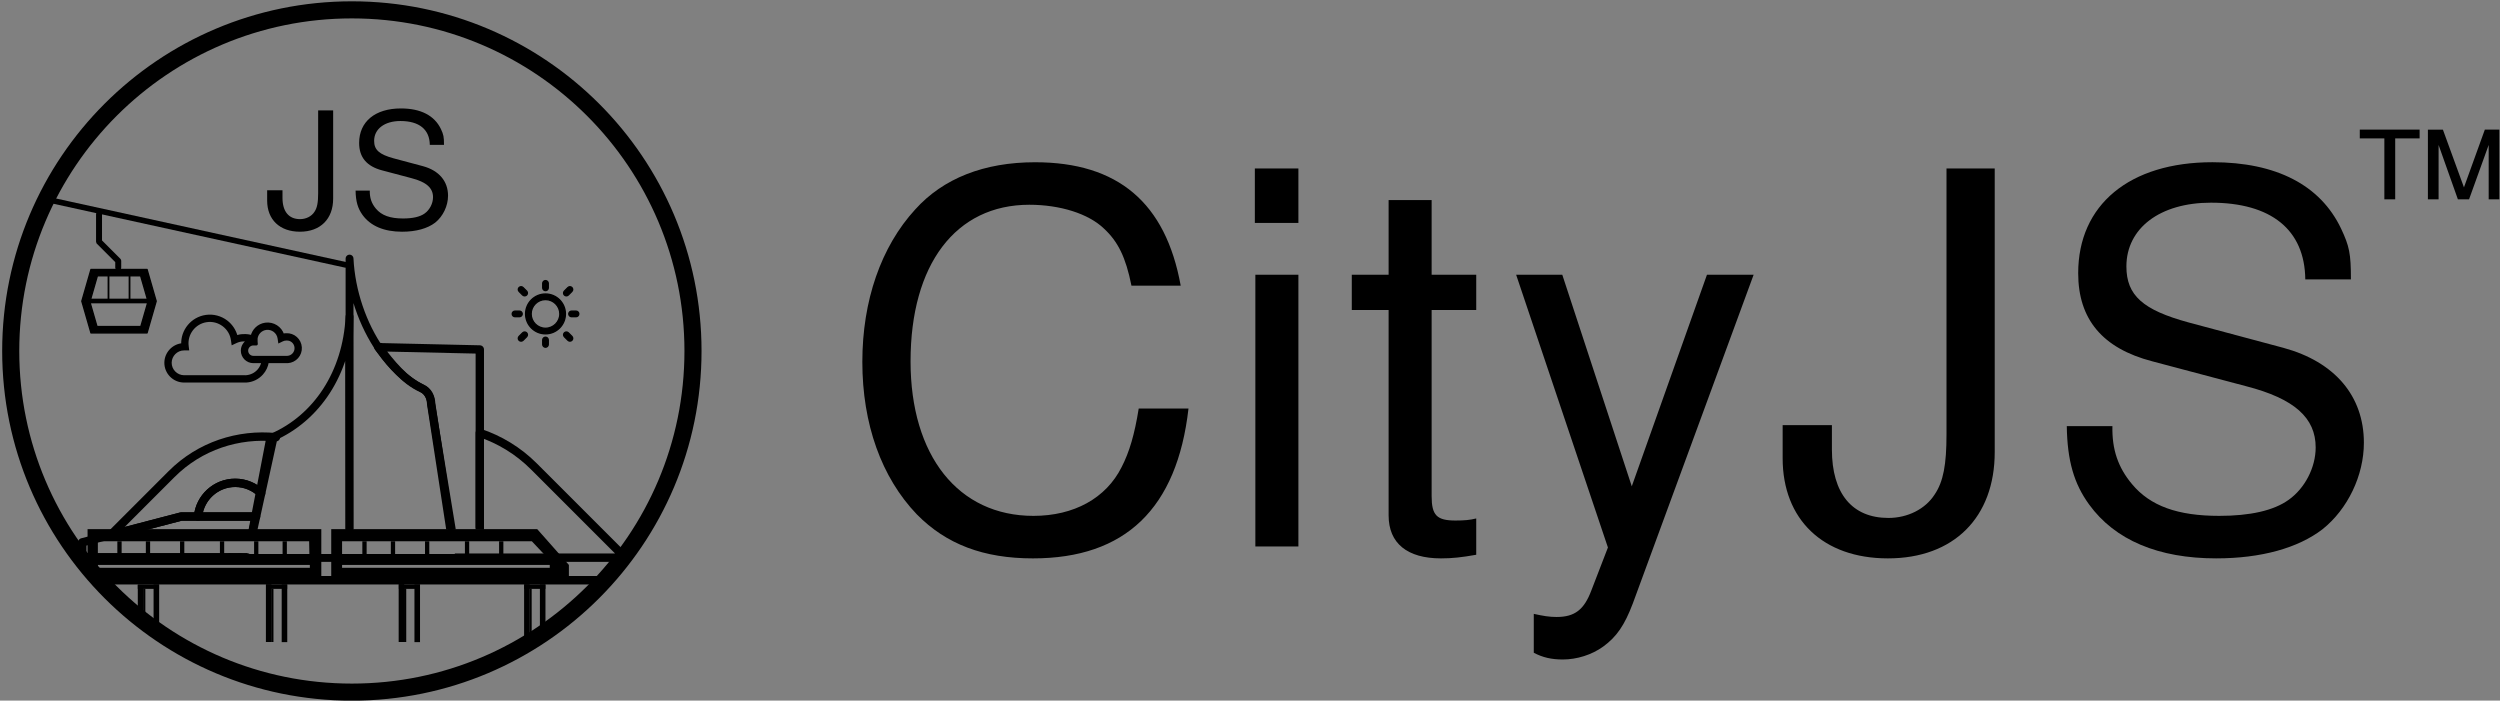 <svg xmlns:inkscape="http://www.inkscape.org/namespaces/inkscape" xmlns:sodipodi="http://sodipodi.sourceforge.net/DTD/sodipodi-0.dtd" xmlns="http://www.w3.org/2000/svg" xmlns:svg="http://www.w3.org/2000/svg" version="1.1" id="svg2" width="220.355" height="61.755" viewBox="0 0 220.355 61.755" sodipodi:docname="LOGO_MEDELLIN_.ai">
  <rect x="0" y="0" width="220.355" height="61.755" fill="#808080" stroke="none"/>
  <defs id="defs6">
    <clipPath clipPathUnits="userSpaceOnUse" id="clipPath16">
      <path d="M 0,46.317 H 165.266 V 0 H 0 Z" id="path14"/>
    </clipPath>
    <clipPath clipPathUnits="userSpaceOnUse" id="clipPath50">
      <path d="m 10.96,25.431 h 8.909 V 21.125 h -8.909 z" id="path48"/>
    </clipPath>
    <clipPath clipPathUnits="userSpaceOnUse" id="clipPath202">
      <path d="M 0.709,23.119 C 0.709,10.661 10.808,0.562 23.266,0.562 v 0 c 12.459,0 22.558,10.099 22.558,22.557 v 0 c 0,12.458 -10.099,22.557 -22.558,22.557 v 0 C 10.808,45.676 0.709,35.577 0.709,23.119" id="path200"/>
    </clipPath>
    <clipPath clipPathUnits="userSpaceOnUse" id="clipPath288">
      <path d="M 0,46.317 H 165.266 V 0 H 0 Z" id="path286"/>
    </clipPath>
  </defs>
  <sodipodi:namedview id="namedview4" pagecolor="#ffffff" bordercolor="#000000" borderopacity="0.25" inkscape:showpageshadow="2" inkscape:pageopacity="0.0" inkscape:pagecheckerboard="0" inkscape:deskcolor="#d1d1d1"/>
  <g id="g8" inkscape:groupmode="layer" inkscape:label="LOGO_MEDELLIN_" transform="matrix(1.333,0,0,-1.333,0,61.755)">
    <g id="g10">
      <g id="g12" clip-path="url(#clipPath16)">
        <g id="g18" transform="translate(74.815,27.44)">
          <path d="m 0,0 c -0.377,1.886 -0.891,2.914 -1.817,3.772 -1.029,0.994 -2.914,1.577 -4.937,1.577 -4.869,0 -7.852,-3.943 -7.852,-10.355 0,-6.24 3.155,-10.217 8.126,-10.217 2.674,0 4.8,1.166 5.829,3.223 0.514,0.994 0.857,2.16 1.131,3.874 h 3.292 c -0.755,-6.617 -4.183,-9.908 -10.286,-9.908 -3.257,0 -5.726,0.925 -7.68,2.914 -2.332,2.434 -3.6,5.966 -3.6,10.08 0,4.046 1.234,7.612 3.497,10.08 1.851,2.057 4.56,3.12 7.92,3.12 5.486,0 8.64,-2.674 9.634,-8.16 z" style="fill:#000000;fill-opacity:1;fill-rule:nonzero;stroke:none" id="path20"/>
        </g>
        <path d="M 85.854,10.194 H 83.008 V 28.16 h 2.846 z m 0,21.395 h -2.88 v 3.6 h 2.88 z" style="fill:#000000;fill-opacity:1;fill-rule:nonzero;stroke:none" id="path22"/>
        <g id="g24" transform="translate(97.613,25.829)">
          <path d="m 0,0 h -2.949 v -12.309 c 0,-1.268 0.343,-1.611 1.578,-1.611 0.583,0 0.96,0.034 1.371,0.137 v -2.4 c -0.96,-0.171 -1.577,-0.24 -2.331,-0.24 -2.229,0 -3.463,0.994 -3.463,2.846 V 0 h -2.435 v 2.331 h 2.435 v 4.938 h 2.845 V 2.331 l 2.949,0 z" style="fill:#000000;fill-opacity:1;fill-rule:nonzero;stroke:none" id="path26"/>
        </g>
        <g id="g28" transform="translate(115.955,28.16)">
          <path d="m 0,0 -7.989,-21.737 c -0.548,-1.44 -1.062,-2.194 -1.954,-2.846 -0.754,-0.549 -1.748,-0.857 -2.674,-0.857 -0.755,0 -1.337,0.137 -1.92,0.446 v 2.571 c 0.617,-0.137 1.028,-0.206 1.508,-0.206 1.2,0 1.818,0.48 2.297,1.749 l 1.098,2.846 L -15.703,0 h 3.051 L -8.057,-13.989 -3.086,0 Z" style="fill:#000000;fill-opacity:1;fill-rule:nonzero;stroke:none" id="path30"/>
        </g>
        <g id="g32" transform="translate(131.897,35.189)">
          <path d="m 0,0 v -18.754 c 0,-4.32 -2.708,-7.029 -7.063,-7.029 -4.286,0 -6.96,2.572 -6.96,6.617 v 2.194 h 3.257 v -1.611 c 0,-2.914 1.338,-4.526 3.737,-4.526 1.269,0 2.435,0.583 3.052,1.543 0.583,0.857 0.788,1.989 0.788,3.977 V 0 Z" style="fill:#000000;fill-opacity:1;fill-rule:nonzero;stroke:none" id="path34"/>
        </g>
        <g id="g36" transform="translate(152.433,27.852)">
          <path d="m 0,0 c -0.034,3.291 -2.263,5.074 -6.24,5.074 -3.36,0 -5.589,-1.68 -5.589,-4.217 0,-1.92 1.097,-2.88 4.115,-3.703 l 6.274,-1.68 c 3.394,-0.926 5.314,-3.189 5.314,-6.274 0,-2.16 -1.063,-4.389 -2.743,-5.726 -1.611,-1.234 -4.045,-1.92 -7.028,-1.92 -3.806,0 -6.686,1.2 -8.4,3.566 -0.995,1.371 -1.44,2.88 -1.474,5.177 h 3.017 c -0.035,-1.543 0.377,-2.743 1.302,-3.84 1.2,-1.44 3.018,-2.092 5.761,-2.092 2.022,0 3.599,0.343 4.594,1.063 1.063,0.755 1.783,2.126 1.783,3.463 0,1.955 -1.406,3.223 -4.595,4.046 l -6.205,1.646 c -3.292,0.857 -4.903,2.777 -4.903,5.828 0,4.526 3.394,7.338 8.88,7.338 C -1.92,7.749 0.994,6.24 2.366,3.36 2.914,2.194 3.017,1.714 3.017,0 Z" style="fill:#000000;fill-opacity:1;fill-rule:nonzero;stroke:none" id="path38"/>
        </g>
        <g id="g40" transform="translate(162.523,33.147)">
          <path d="M 0,0 -1.276,3.597 V 0 h -0.707 v 4.609 h 0.992 L 0.401,0.791 1.782,4.609 h 0.96 V 0 H 2.036 V 3.597 L 0.738,0 Z m -4.145,0 h -0.717 v 4.029 h -1.625 v 0.58 h 3.956 v -0.58 h -1.614 z" style="fill:#000000;fill-opacity:1;fill-rule:nonzero;stroke:none" id="path42"/>
        </g>
        <g id="g44">
          <g id="g46"/>
          <g id="g58">
            <g clip-path="url(#clipPath50)" id="g56">
              <g transform="translate(13.627,25.414)" id="g54">
                <path d="m 0,0 c 0.477,0.066 0.953,-0.059 1.337,-0.347 0.333,-0.255 0.562,-0.606 0.662,-1.005 0.155,0.052 0.317,0.081 0.48,0.081 0.192,0.011 0.377,-0.015 0.554,-0.07 0.089,0.421 0.436,0.765 0.89,0.827 0.518,0.071 1.001,-0.243 1.153,-0.727 0.07,0.018 0.144,0.029 0.214,0.029 0.495,0.03 0.92,-0.351 0.95,-0.846 0.029,-0.495 -0.351,-0.92 -0.846,-0.949 H 5.342 5.29 4.056 C 4.016,-3.295 3.89,-3.565 3.691,-3.787 3.425,-4.086 3.055,-4.267 2.649,-4.289 H 2.564 2.479 -1.467 c -0.668,0.007 -1.208,0.558 -1.2,1.226 0.007,0.625 0.498,1.146 1.115,1.194 C -1.596,-0.949 -0.927,-0.129 0,0 m -1.219,-2.165 h -0.248 c -0.491,-0.004 -0.894,-0.41 -0.901,-0.901 -0.004,-0.503 0.403,-0.916 0.905,-0.924 h 3.949 c 0.056,-0.004 0.1,-0.004 0.148,0 0.321,0.019 0.621,0.163 0.835,0.403 0.148,0.166 0.244,0.366 0.284,0.58 H 3.125 c -0.406,0 -0.735,0.329 -0.735,0.735 0,0.303 0.185,0.562 0.447,0.672 -0.111,0.026 -0.225,0.037 -0.343,0.03 H 2.486 c -0.184,0 -0.369,-0.044 -0.532,-0.126 l -0.188,-0.088 -0.03,0.203 c -0.051,0.399 -0.258,0.75 -0.58,0.994 -0.321,0.243 -0.716,0.347 -1.115,0.291 -0.82,-0.114 -1.397,-0.875 -1.282,-1.695 z m 4.533,0.698 C 3.306,-1.781 3.34,-1.851 3.325,-1.836 h -0.2 c -0.24,0 -0.436,-0.196 -0.436,-0.436 0,-0.24 0.196,-0.436 0.436,-0.436 h 2.176 0.078 c 0.329,0.019 0.58,0.303 0.561,0.632 -0.018,0.332 -0.299,0.587 -0.631,0.565 H 5.301 c -0.092,0 -0.184,-0.022 -0.266,-0.063 l -0.184,-0.088 -0.03,0.203 c -0.059,0.417 -0.443,0.705 -0.857,0.65 -0.347,-0.048 -0.61,-0.325 -0.65,-0.658" style="fill:#000000;fill-opacity:1;fill-rule:nonzero;stroke:none" id="path52"/>
              </g>
            </g>
          </g>
        </g>
        <g id="g60" transform="translate(19.867,23.356)">
          <path d="M 0,0 C -0.03,0.495 -0.454,0.876 -0.949,0.846 -1.02,0.846 -1.094,0.835 -1.164,0.816 -1.315,1.3 -1.799,1.614 -2.316,1.544 -2.771,1.481 -3.118,1.138 -3.207,0.717 c -0.177,0.055 -0.362,0.081 -0.554,0.07 -0.162,0 -0.325,-0.03 -0.48,-0.081 -0.1,0.399 -0.329,0.75 -0.661,1.004 C -5.287,1.999 -5.763,2.124 -6.24,2.058 -7.167,1.928 -7.836,1.108 -7.791,0.188 -8.408,0.14 -8.9,-0.381 -8.907,-1.005 c -0.007,-0.669 0.532,-1.219 1.201,-1.226 h 3.945 0.085 0.085 c 0.407,0.022 0.776,0.203 1.042,0.502 0.199,0.222 0.325,0.491 0.366,0.78 h 1.234 0.051 0.052 C -0.351,-0.92 0.03,-0.495 0,0 Z" style="fill:none;stroke:#000000;stroke-width:0.185;stroke-linecap:butt;stroke-linejoin:miter;stroke-miterlimit:10;stroke-dasharray:none;stroke-opacity:1" id="path62"/>
        </g>
        <g id="g64" transform="translate(17.096,21.827)">
          <path d="m 0,0 c -0.214,-0.24 -0.514,-0.384 -0.835,-0.403 -0.048,-0.003 -0.092,-0.003 -0.148,0 h -3.949 c -0.502,0.008 -0.909,0.421 -0.905,0.924 0.007,0.491 0.41,0.898 0.901,0.901 h 0.248 L -4.71,1.596 c -0.115,0.82 0.462,1.581 1.282,1.696 0.399,0.055 0.794,-0.048 1.115,-0.292 0.322,-0.244 0.529,-0.595 0.58,-0.994 l 0.03,-0.203 0.188,0.088 c 0.163,0.082 0.348,0.126 0.532,0.126 h 0.008 C -0.857,2.024 -0.743,2.013 -0.632,1.988 -0.894,1.877 -1.079,1.618 -1.079,1.315 -1.079,0.909 -0.75,0.58 -0.344,0.58 H 0.284 C 0.244,0.366 0.148,0.166 0,0 Z" style="fill:none;stroke:#000000;stroke-width:0.185;stroke-linecap:butt;stroke-linejoin:miter;stroke-miterlimit:10;stroke-dasharray:none;stroke-opacity:1" id="path66"/>
        </g>
        <g id="g68" transform="translate(19.006,22.706)">
          <path d="m 0,0 h -0.078 -2.176 c -0.24,0 -0.435,0.196 -0.435,0.436 0,0.24 0.195,0.436 0.435,0.436 h 0.2 c 0.015,-0.015 -0.018,0.055 -0.011,0.369 0.041,0.333 0.303,0.61 0.65,0.658 0.414,0.055 0.798,-0.233 0.857,-0.65 l 0.03,-0.204 0.184,0.089 c 0.082,0.041 0.174,0.063 0.266,0.063 H -0.07 C 0.262,1.219 0.543,0.964 0.562,0.632 0.58,0.303 0.329,0.018 0,0 Z" style="fill:none;stroke:#000000;stroke-width:0.185;stroke-linecap:butt;stroke-linejoin:miter;stroke-miterlimit:10;stroke-dasharray:none;stroke-opacity:1" id="path70"/>
        </g>
        <g id="g72" transform="translate(36.07,26.522)">
          <path d="m 0,0 c -0.524,0 -0.951,-0.427 -0.951,-0.951 0,-0.525 0.427,-0.951 0.951,-0.951 0.524,0 0.951,0.426 0.951,0.951 C 0.951,-0.427 0.524,0 0,0 m 0,-2.266 c -0.725,0 -1.315,0.59 -1.315,1.315 0,0.725 0.59,1.315 1.315,1.315 0.725,0 1.315,-0.59 1.315,-1.315 0,-0.725 -0.59,-1.315 -1.315,-1.315" style="fill:#000000;fill-opacity:1;fill-rule:nonzero;stroke:none" id="path74"/>
        </g>
        <g id="g76" transform="translate(36.07,26.522)">
          <path d="m 0,0 c -0.524,0 -0.951,-0.427 -0.951,-0.951 0,-0.525 0.427,-0.951 0.951,-0.951 0.524,0 0.951,0.426 0.951,0.951 C 0.951,-0.427 0.524,0 0,0 Z m 0,-2.266 c -0.725,0 -1.315,0.59 -1.315,1.315 0,0.725 0.59,1.315 1.315,1.315 0.725,0 1.315,-0.59 1.315,-1.315 0,-0.725 -0.59,-1.315 -1.315,-1.315 z" style="fill:none;stroke:#000000;stroke-width:0.092;stroke-linecap:butt;stroke-linejoin:miter;stroke-miterlimit:10;stroke-dasharray:none;stroke-opacity:1" id="path78"/>
        </g>
        <g id="g80" transform="translate(36.07,27.112)">
          <path d="m 0,0 c -0.1,0 -0.182,0.081 -0.182,0.182 v 0.296 c 0,0.1 0.082,0.182 0.182,0.182 0.1,0 0.182,-0.082 0.182,-0.182 V 0.182 C 0.182,0.081 0.1,0 0,0" style="fill:#000000;fill-opacity:1;fill-rule:nonzero;stroke:none" id="path82"/>
        </g>
        <g id="g84" transform="translate(36.07,27.112)">
          <path d="m 0,0 c -0.1,0 -0.182,0.081 -0.182,0.182 v 0.296 c 0,0.1 0.082,0.182 0.182,0.182 0.1,0 0.182,-0.082 0.182,-0.182 V 0.182 C 0.182,0.081 0.1,0 0,0 Z" style="fill:none;stroke:#000000;stroke-width:0.092;stroke-linecap:butt;stroke-linejoin:miter;stroke-miterlimit:10;stroke-dasharray:none;stroke-opacity:1" id="path86"/>
        </g>
        <g id="g88" transform="translate(36.07,23.37)">
          <path d="m 0,0 c -0.1,0 -0.182,0.081 -0.182,0.182 v 0.296 c 0,0.1 0.082,0.181 0.182,0.181 0.1,0 0.182,-0.081 0.182,-0.181 V 0.182 C 0.182,0.081 0.1,0 0,0" style="fill:#000000;fill-opacity:1;fill-rule:nonzero;stroke:none" id="path90"/>
        </g>
        <g id="g92" transform="translate(36.07,23.37)">
          <path d="m 0,0 c -0.1,0 -0.182,0.081 -0.182,0.182 v 0.296 c 0,0.1 0.082,0.181 0.182,0.181 0.1,0 0.182,-0.081 0.182,-0.181 V 0.182 C 0.182,0.081 0.1,0 0,0 Z" style="fill:none;stroke:#000000;stroke-width:0.092;stroke-linecap:butt;stroke-linejoin:miter;stroke-miterlimit:10;stroke-dasharray:none;stroke-opacity:1" id="path94"/>
        </g>
        <g id="g96" transform="translate(38.089,25.389)">
          <path d="m 0,0 h -0.296 c -0.1,0 -0.182,0.081 -0.182,0.182 0,0.1 0.082,0.182 0.182,0.182 H 0 C 0.1,0.364 0.182,0.282 0.182,0.182 0.182,0.081 0.1,0 0,0" style="fill:#000000;fill-opacity:1;fill-rule:nonzero;stroke:none" id="path98"/>
        </g>
        <g id="g100" transform="translate(38.089,25.389)">
          <path d="m 0,0 h -0.296 c -0.1,0 -0.182,0.081 -0.182,0.182 0,0.1 0.082,0.182 0.182,0.182 H 0 C 0.1,0.364 0.182,0.282 0.182,0.182 0.182,0.081 0.1,0 0,0 Z" style="fill:none;stroke:#000000;stroke-width:0.092;stroke-linecap:butt;stroke-linejoin:miter;stroke-miterlimit:10;stroke-dasharray:none;stroke-opacity:1" id="path102"/>
        </g>
        <g id="g104" transform="translate(34.348,25.389)">
          <path d="m 0,0 h -0.296 c -0.1,0 -0.182,0.081 -0.182,0.182 0,0.1 0.082,0.182 0.182,0.182 H 0 C 0.1,0.364 0.182,0.282 0.182,0.182 0.182,0.081 0.1,0 0,0" style="fill:#000000;fill-opacity:1;fill-rule:nonzero;stroke:none" id="path106"/>
        </g>
        <g id="g108" transform="translate(34.348,25.389)">
          <path d="m 0,0 h -0.296 c -0.1,0 -0.182,0.081 -0.182,0.182 0,0.1 0.082,0.182 0.182,0.182 H 0 C 0.1,0.364 0.182,0.282 0.182,0.182 0.182,0.081 0.1,0 0,0 Z" style="fill:none;stroke:#000000;stroke-width:0.092;stroke-linecap:butt;stroke-linejoin:miter;stroke-miterlimit:10;stroke-dasharray:none;stroke-opacity:1" id="path110"/>
        </g>
        <g id="g112" transform="translate(37.449,26.768)">
          <path d="m 0,0 c -0.047,0 -0.093,0.018 -0.129,0.053 -0.071,0.071 -0.071,0.186 0,0.257 l 0.237,0.237 c 0.071,0.071 0.186,0.071 0.257,0 0.071,-0.071 0.071,-0.186 0,-0.257 L 0.129,0.053 C 0.093,0.018 0.047,0 0,0" style="fill:#000000;fill-opacity:1;fill-rule:nonzero;stroke:none" id="path114"/>
        </g>
        <g id="g116" transform="translate(37.449,26.768)">
          <path d="m 0,0 c -0.047,0 -0.093,0.018 -0.129,0.053 -0.071,0.071 -0.071,0.186 0,0.257 l 0.237,0.237 c 0.071,0.071 0.186,0.071 0.257,0 0.071,-0.071 0.071,-0.186 0,-0.257 L 0.129,0.053 C 0.093,0.018 0.047,0 0,0 Z" style="fill:none;stroke:#000000;stroke-width:0.092;stroke-linecap:butt;stroke-linejoin:miter;stroke-miterlimit:10;stroke-dasharray:none;stroke-opacity:1" id="path118"/>
        </g>
        <g id="g120" transform="translate(34.455,23.773)">
          <path d="m 0,0 c -0.047,0 -0.093,0.018 -0.129,0.053 -0.071,0.071 -0.071,0.187 0,0.258 l 0.237,0.236 c 0.071,0.071 0.186,0.071 0.257,0 0.071,-0.071 0.071,-0.186 0,-0.257 L 0.129,0.053 C 0.093,0.018 0.047,0 0,0" style="fill:#000000;fill-opacity:1;fill-rule:nonzero;stroke:none" id="path122"/>
        </g>
        <g id="g124" transform="translate(34.455,23.773)">
          <path d="m 0,0 c -0.047,0 -0.093,0.018 -0.129,0.053 -0.071,0.071 -0.071,0.187 0,0.258 l 0.237,0.236 c 0.071,0.071 0.186,0.071 0.257,0 0.071,-0.071 0.071,-0.186 0,-0.257 L 0.129,0.053 C 0.093,0.018 0.047,0 0,0 Z" style="fill:none;stroke:#000000;stroke-width:0.092;stroke-linecap:butt;stroke-linejoin:miter;stroke-miterlimit:10;stroke-dasharray:none;stroke-opacity:1" id="path126"/>
        </g>
        <g id="g128" transform="translate(37.686,23.773)">
          <path d="M 0,0 C -0.047,0 -0.093,0.018 -0.129,0.053 L -0.365,0.29 c -0.071,0.071 -0.071,0.186 0,0.257 0.071,0.071 0.186,0.071 0.257,0 L 0.129,0.311 C 0.2,0.24 0.2,0.124 0.129,0.053 0.093,0.018 0.047,0 0,0" style="fill:#000000;fill-opacity:1;fill-rule:nonzero;stroke:none" id="path130"/>
        </g>
        <g id="g132" transform="translate(37.686,23.773)">
          <path d="M 0,0 C -0.047,0 -0.093,0.018 -0.129,0.053 L -0.365,0.29 c -0.071,0.071 -0.071,0.186 0,0.257 0.071,0.071 0.186,0.071 0.257,0 L 0.129,0.311 C 0.2,0.24 0.2,0.124 0.129,0.053 0.093,0.018 0.047,0 0,0 Z" style="fill:none;stroke:#000000;stroke-width:0.092;stroke-linecap:butt;stroke-linejoin:miter;stroke-miterlimit:10;stroke-dasharray:none;stroke-opacity:1" id="path134"/>
        </g>
        <g id="g136" transform="translate(34.691,26.768)">
          <path d="M 0,0 C -0.047,0 -0.093,0.018 -0.129,0.053 L -0.365,0.29 c -0.071,0.071 -0.071,0.186 0,0.257 0.071,0.071 0.186,0.071 0.257,0 L 0.129,0.31 C 0.2,0.239 0.2,0.124 0.129,0.053 0.093,0.018 0.047,0 0,0" style="fill:#000000;fill-opacity:1;fill-rule:nonzero;stroke:none" id="path138"/>
        </g>
        <g id="g140" transform="translate(34.691,26.768)">
          <path d="M 0,0 C -0.047,0 -0.093,0.018 -0.129,0.053 L -0.365,0.29 c -0.071,0.071 -0.071,0.186 0,0.257 0.071,0.071 0.186,0.071 0.257,0 L 0.129,0.31 C 0.2,0.239 0.2,0.124 0.129,0.053 0.093,0.018 0.047,0 0,0 Z" style="fill:none;stroke:#000000;stroke-width:0.092;stroke-linecap:butt;stroke-linejoin:miter;stroke-miterlimit:10;stroke-dasharray:none;stroke-opacity:1" id="path142"/>
        </g>
        <g id="g144" transform="translate(13.092,12.173)">
          <path d="m 0,0 c 0.125,1.252 1.179,2.229 2.462,2.229 0.666,0 1.269,-0.265 1.714,-0.693 L 4.972,5.17 C 5.034,5.193 5.093,5.22 5.154,5.243 2.675,5.491 0.13,4.683 -1.747,2.806 L -5.766,-1.214 -1.114,0 Z" style="fill:none;stroke:#000000;stroke-width:0.554;stroke-linecap:butt;stroke-linejoin:round;stroke-miterlimit:10;stroke-dasharray:none;stroke-opacity:1" id="path146"/>
        </g>
        <g id="g148" transform="translate(16.341,9.471)">
          <path d="m 0,0 h -0.443 c -0.112,-0.016 -0.226,-0.027 -0.343,-0.027 -0.117,0 -0.232,0.011 -0.344,0.027 h -9.373 l -0.036,-0.037 h 10.531 z" style="fill:none;stroke:#000000;stroke-width:0.554;stroke-linecap:butt;stroke-linejoin:round;stroke-miterlimit:10;stroke-dasharray:none;stroke-opacity:1" id="path150"/>
        </g>
        <g id="g152" transform="translate(15.554,9.445)">
          <path d="M 0,0 C 0.117,0 0.231,0.011 0.344,0.027 H -0.344 C -0.231,0.011 -0.117,0 0,0 Z" style="fill:none;stroke:#000000;stroke-width:0.554;stroke-linecap:butt;stroke-linejoin:round;stroke-miterlimit:10;stroke-dasharray:none;stroke-opacity:1" id="path154"/>
        </g>
        <g id="g156" transform="translate(15.554,14.402)">
          <path d="m 0,0 c -1.283,0 -2.337,-0.977 -2.462,-2.229 h 3.84 l 0.336,1.536 C 1.269,-0.265 0.666,0 0,0 Z" style="fill:none;stroke:#000000;stroke-width:0.554;stroke-linecap:butt;stroke-linejoin:round;stroke-miterlimit:10;stroke-dasharray:none;stroke-opacity:1" id="path158"/>
        </g>
        <g id="g160" transform="translate(16.596,10.637)">
          <path d="m 0,0 0.336,1.536 h -3.84 -1.114 L -9.27,0.322 -11.158,-0.171 v -0.995 h 0.4 9.373 0.687 0.443 l 0.047,0.218" style="fill:none;stroke:#000000;stroke-width:0.554;stroke-linecap:butt;stroke-linejoin:round;stroke-miterlimit:10;stroke-dasharray:none;stroke-opacity:1" id="path162"/>
        </g>
        <g id="g164" transform="translate(30.049,9.593)">
          <path d="M 0,0 0.026,-0.14 H 11.288 L 5.25,5.898 C 4.208,6.94 2.978,7.672 1.676,8.11 V 1.861" style="fill:none;stroke:#000000;stroke-width:0.554;stroke-linecap:butt;stroke-linejoin:round;stroke-miterlimit:10;stroke-dasharray:none;stroke-opacity:1" id="path166"/>
        </g>
        <g id="g168" transform="translate(31.725,11.454)">
          <path d="M 0,0 V -0.064" style="fill:none;stroke:#000000;stroke-width:0.554;stroke-linecap:butt;stroke-linejoin:round;stroke-miterlimit:10;stroke-dasharray:none;stroke-opacity:1" id="path170"/>
        </g>
        <g id="g172" transform="translate(31.724,11.314)">
          <path d="m 0,0 c 0.001,0.025 0.002,0.05 0.002,0.076 v 6.313 5.516 L -6.43,12.05 c -0.129,0 -0.156,0.032 -0.277,0.006 0.861,-1.087 1.686,-2.183 2.888,-2.724 0.407,-0.183 0.589,-0.582 0.606,-1.027 l 1.27,-8.281" style="fill:none;stroke:#000000;stroke-width:0.554;stroke-linecap:butt;stroke-linejoin:round;stroke-miterlimit:10;stroke-dasharray:none;stroke-opacity:1" id="path174"/>
        </g>
        <g id="g176" transform="translate(30.049,9.593)">
          <path d="M 0,0 V 0" style="fill:none;stroke:#000000;stroke-width:0.554;stroke-linecap:butt;stroke-linejoin:round;stroke-miterlimit:10;stroke-dasharray:none;stroke-opacity:1" id="path178"/>
        </g>
        <g id="g180" transform="translate(23.104,11.275)">
          <path d="m 0,0 -0.004,3.753 -0.011,9.066 0.023,1.28 v 0.02 C -0.178,10.389 -2.157,7.417 -5.081,6.141 -5.135,6.118 -5.187,6.091 -5.242,6.068 L -5.941,2.434 -6.237,0.898 -6.508,-0.514" style="fill:none;stroke:#000000;stroke-width:0.52;stroke-linecap:butt;stroke-linejoin:round;stroke-miterlimit:10;stroke-dasharray:none;stroke-opacity:1" id="path182"/>
        </g>
        <g id="g184" transform="translate(16.373,9.604)">
          <path d="m 0,0 -0.026,-0.133 -0.007,-0.036 h 6.766 v 0 0.2" style="fill:none;stroke:#000000;stroke-width:0.52;stroke-linecap:butt;stroke-linejoin:round;stroke-miterlimit:10;stroke-dasharray:none;stroke-opacity:1" id="path186"/>
        </g>
        <g id="g188" transform="translate(29.881,11.278)">
          <path d="m 0,0 -1.37,8.34 c -0.014,0.446 -0.248,0.845 -0.606,1.028 -1.057,0.541 -1.989,1.427 -2.746,2.514 -1.185,1.702 -1.939,3.901 -2.046,6.069 v -3.835 -0.02 L -6.77,3.762 V 0.06" style="fill:none;stroke:#000000;stroke-width:0.52;stroke-linecap:butt;stroke-linejoin:round;stroke-miterlimit:10;stroke-dasharray:none;stroke-opacity:1" id="path190"/>
        </g>
        <g id="g192" transform="translate(23.11,9.692)">
          <path d="M 0,0 V -0.257 -0.258 H 7.073" style="fill:none;stroke:#000000;stroke-width:0.52;stroke-linecap:butt;stroke-linejoin:round;stroke-miterlimit:10;stroke-dasharray:none;stroke-opacity:1" id="path194"/>
        </g>
      </g>
    </g>
    <g id="g196">
      <g id="g198" clip-path="url(#clipPath202)">
        <path d="M 5.79,7.682 H 42.639 V 8.24 H 5.79 Z" style="fill:#000000;fill-opacity:1;fill-rule:nonzero;stroke:none" id="path204"/>
        <path d="M 36.352,8.785 H 22.619 v 0.189 h 13.733 z m -13.733,1.752 h 12.549 l 1.16,-1.231 H 22.619 Z m 12.905,0.801 H 21.902 V 7.981 h 15.715 v 0.993 z" style="fill:#000000;fill-opacity:1;fill-rule:nonzero;stroke:none" id="path206"/>
        <path d="M 20.488,8.785 H 6.471 V 8.974 H 20.488 Z M 6.471,10.537 h 13.97 L 20.464,9.306 H 6.471 Z M 5.79,7.981 h 15.456 v 3.357 H 5.79 Z" style="fill:#000000;fill-opacity:1;fill-rule:nonzero;stroke:none" id="path208"/>
        <path d="m 10.523,3.87 h -0.368 v 3.815 h 0.368 z" style="fill:#000000;fill-opacity:1;fill-rule:nonzero;stroke:none" id="path210"/>
        <path d="M 9.611,3.87 H 9.464 v 3.539 h 0.147 z" style="fill:#000000;fill-opacity:1;fill-rule:nonzero;stroke:none" id="path212"/>
        <path d="M 10.518,7.39 H 9.112 v 0.294 h 1.406 z" style="fill:#000000;fill-opacity:1;fill-rule:nonzero;stroke:none" id="path214"/>
        <path d="M 9.479,3.876 H 9.111 v 3.772 h 0.368 z" style="fill:#000000;fill-opacity:1;fill-rule:nonzero;stroke:none" id="path216"/>
        <path d="m 18.988,7.39 h -1.395 v 0.294 h 1.395 z" style="fill:#000000;fill-opacity:1;fill-rule:nonzero;stroke:none" id="path218"/>
        <path d="m 18.994,3.87 h -0.368 v 3.815 h 0.368 z" style="fill:#000000;fill-opacity:1;fill-rule:nonzero;stroke:none" id="path220"/>
        <path d="m 18.082,3.876 h -0.147 v 3.525 h 0.147 z" style="fill:#000000;fill-opacity:1;fill-rule:nonzero;stroke:none" id="path222"/>
        <path d="M 17.95,3.876 H 17.582 V 7.694 H 17.95 Z" style="fill:#000000;fill-opacity:1;fill-rule:nonzero;stroke:none" id="path224"/>
        <path d="m 27.773,3.87 h -0.368 v 3.815 h 0.368 z" style="fill:#000000;fill-opacity:1;fill-rule:nonzero;stroke:none" id="path226"/>
        <path d="m 26.862,3.876 h -0.147 v 3.548 h 0.147 z" style="fill:#000000;fill-opacity:1;fill-rule:nonzero;stroke:none" id="path228"/>
        <path d="m 27.768,7.39 h -1.395 v 0.294 h 1.395 z" style="fill:#000000;fill-opacity:1;fill-rule:nonzero;stroke:none" id="path230"/>
        <path d="m 26.729,3.876 h -0.368 v 3.831 h 0.368 z" style="fill:#000000;fill-opacity:1;fill-rule:nonzero;stroke:none" id="path232"/>
        <path d="M 36.068,3.87 H 35.7 v 3.815 h 0.368 z" style="fill:#000000;fill-opacity:1;fill-rule:nonzero;stroke:none" id="path234"/>
        <path d="m 35.156,3.87 h -0.147 v 3.538 h 0.147 z" style="fill:#000000;fill-opacity:1;fill-rule:nonzero;stroke:none" id="path236"/>
        <path d="m 36.062,7.39 h -1.395 v 0.294 h 1.395 z" style="fill:#000000;fill-opacity:1;fill-rule:nonzero;stroke:none" id="path238"/>
        <path d="m 35.023,3.876 h -0.368 v 3.821 h 0.368 z" style="fill:#000000;fill-opacity:1;fill-rule:nonzero;stroke:none" id="path240"/>
        <g id="g242" transform="translate(19.72,8.342)">
          <path d="m 0,0 c -0.001,0 -0.002,0 -0.002,0 0,0 0.001,0 0.002,0" style="fill:#ffffff;fill-opacity:1;fill-rule:nonzero;stroke:none" id="path244"/>
        </g>
        <g id="g246" transform="translate(19.727,8.342)">
          <path d="M 0,0 C -0.002,0 -0.004,0 -0.006,0 -0.004,0 -0.003,0 0,0" style="fill:#ffffff;fill-opacity:1;fill-rule:nonzero;stroke:none" id="path248"/>
        </g>
        <g id="g250" transform="translate(27.729,8.342)">
          <path d="M 0,0 C 0,0 0.001,0 0.002,0 0.001,0 0,0 0,0" style="fill:#dddbdb;fill-opacity:1;fill-rule:nonzero;stroke:none" id="path252"/>
        </g>
        <g id="g254" transform="translate(27.731,8.342)">
          <path d="M 0,0 C 0.001,0 0.003,0 0.005,0 0.003,0 0.001,0 0,0" style="fill:#dddbdb;fill-opacity:1;fill-rule:nonzero;stroke:none" id="path256"/>
        </g>
        <g id="g258" transform="translate(26.787,8.342)">
          <path d="m 0,0 c -0.001,0 -0.002,0 -0.002,0 0,0 0.001,0 0.002,0" style="fill:#ffffff;fill-opacity:1;fill-rule:nonzero;stroke:none" id="path260"/>
        </g>
        <g id="g262" transform="translate(26.793,8.342)">
          <path d="M 0,0 C -0.002,0 -0.004,0 -0.006,0 -0.004,0 -0.003,0 0,0" style="fill:#ffffff;fill-opacity:1;fill-rule:nonzero;stroke:none" id="path264"/>
        </g>
        <g id="g266" transform="translate(34.995,8.342)">
          <path d="M 0,0 C 0,0 0.001,0 0.002,0 0.001,0 0,0 0,0" style="fill:#dddbdb;fill-opacity:1;fill-rule:nonzero;stroke:none" id="path268"/>
        </g>
        <g id="g270" transform="translate(34.997,8.342)">
          <path d="M 0,0 C 0.001,0 0.003,0 0.005,0 0.003,0 0.001,0 0,0" style="fill:#dddbdb;fill-opacity:1;fill-rule:nonzero;stroke:none" id="path272"/>
        </g>
        <g id="g274" transform="translate(33.727,8.342)">
          <path d="m 0,0 c -0.001,0 -0.002,0 -0.002,0 0,0 0.001,0 0.002,0" style="fill:#ffffff;fill-opacity:1;fill-rule:nonzero;stroke:none" id="path276"/>
        </g>
        <g id="g278" transform="translate(33.733,8.342)">
          <path d="M 0,0 C -0.002,0 -0.004,0 -0.006,0 -0.004,0 -0.003,0 0,0" style="fill:#ffffff;fill-opacity:1;fill-rule:nonzero;stroke:none" id="path280"/>
        </g>
      </g>
    </g>
    <g id="g282">
      <g id="g284" clip-path="url(#clipPath288)">
        <g id="g290" transform="translate(45.823,23.119)">
          <path d="m 0,0 c 0,-12.458 -10.099,-22.557 -22.557,-22.557 -12.458,0 -22.557,10.099 -22.557,22.557 0,12.458 10.099,22.557 22.557,22.557 C -10.099,22.557 0,12.458 0,0 Z" style="fill:none;stroke:#000000;stroke-width:1.13;stroke-linecap:butt;stroke-linejoin:miter;stroke-miterlimit:10;stroke-dasharray:none;stroke-opacity:1" id="path292"/>
        </g>
        <g id="g294" transform="translate(22.029,39.03)">
          <path d="m 0,0 v -5.837 c 0,-1.344 -0.843,-2.187 -2.198,-2.187 -1.334,0 -2.166,0.8 -2.166,2.059 v 0.683 h 1.014 v -0.501 c 0,-0.907 0.416,-1.409 1.163,-1.409 0.394,0 0.757,0.182 0.949,0.481 0.182,0.266 0.246,0.618 0.246,1.237 l 0,5.474 z" style="fill:#000000;fill-opacity:1;fill-rule:nonzero;stroke:none" id="path296"/>
        </g>
        <g id="g298" transform="translate(28.42,36.747)">
          <path d="m 0,0 c -0.011,1.024 -0.704,1.579 -1.942,1.579 -1.046,0 -1.739,-0.523 -1.739,-1.312 0,-0.598 0.341,-0.896 1.28,-1.153 l 1.953,-0.522 c 1.056,-0.288 1.654,-0.993 1.654,-1.953 0,-0.672 -0.331,-1.366 -0.854,-1.782 -0.502,-0.384 -1.259,-0.598 -2.187,-0.598 -1.185,0 -2.081,0.374 -2.614,1.11 -0.31,0.427 -0.449,0.896 -0.459,1.611 h 0.939 c -0.011,-0.48 0.117,-0.853 0.405,-1.195 0.374,-0.448 0.939,-0.65 1.793,-0.65 0.629,0 1.12,0.106 1.429,0.33 0.331,0.235 0.555,0.662 0.555,1.078 0,0.608 -0.437,1.003 -1.429,1.259 l -1.932,0.512 c -1.024,0.267 -1.525,0.864 -1.525,1.814 0,1.409 1.056,2.283 2.763,2.283 1.312,0 2.219,-0.469 2.646,-1.365 C 0.907,0.683 0.939,0.534 0.939,0 Z" style="fill:#000000;fill-opacity:1;fill-rule:nonzero;stroke:none" id="path300"/>
        </g>
        <g id="g302" transform="translate(2.764,33.216)">
          <path d="M 0,0 20.141,-4.413 Z" style="fill:#ffffff;fill-opacity:1;fill-rule:nonzero;stroke:none" id="path304"/>
        </g>
        <g id="g306" transform="translate(2.764,33.216)">
          <path d="M 0,0 20.141,-4.413 Z" style="fill:none;stroke:#000000;stroke-width:0.377;stroke-linecap:round;stroke-linejoin:miter;stroke-miterlimit:10;stroke-dasharray:none;stroke-opacity:1" id="path308"/>
        </g>
        <g id="g310" transform="translate(7.174,26.529)">
          <path d="m 0,0 c -0.005,0 -0.009,0.005 -0.009,0.01 v 1.598 c 0,0.005 0.004,0.01 0.009,0.01 0.005,0 0.009,-0.005 0.009,-0.01 V 0.01 C 0.009,0.005 0.005,0 0,0 Z" style="fill:none;stroke:#000000;stroke-width:0.102;stroke-linecap:butt;stroke-linejoin:miter;stroke-miterlimit:10;stroke-dasharray:none;stroke-opacity:1" id="path312"/>
        </g>
        <g id="g314" transform="translate(8.565,26.529)">
          <path d="m 0,0 c -0.005,0 -0.009,0.005 -0.009,0.01 v 1.598 c 0,0.005 0.004,0.01 0.009,0.01 0.005,0 0.009,-0.005 0.009,-0.01 V 0.01 C 0.009,0.005 0.005,0 0,0 Z" style="fill:none;stroke:#000000;stroke-width:0.102;stroke-linecap:butt;stroke-linejoin:miter;stroke-miterlimit:10;stroke-dasharray:none;stroke-opacity:1" id="path316"/>
        </g>
        <g id="g318" transform="translate(9.313,24.733)">
          <path d="m 0,0 h -2.902 l -0.456,1.583 h 3.814 z m -2.876,3.36 h 2.864 L 0.439,1.797 H -3.326 Z M 0.409,3.776 H -3.296 L -3.9,1.68 -3.296,-0.416 H 0.409 L 1.012,1.68 Z" style="fill:#000000;fill-opacity:1;fill-rule:nonzero;stroke:none" id="path320"/>
        </g>
        <g id="g322" transform="translate(9.313,24.733)">
          <path d="m 0,0 h -2.902 l -0.456,1.583 h 3.814 z m -2.876,3.36 h 2.864 L 0.439,1.797 H -3.326 Z M 0.409,3.776 H -3.296 L -3.9,1.68 -3.296,-0.416 H 0.409 L 1.012,1.68 Z" style="fill:none;stroke:#000000;stroke-width:0.094;stroke-linecap:round;stroke-linejoin:round;stroke-miterlimit:10;stroke-dasharray:none;stroke-opacity:1" id="path324"/>
        </g>
        <g id="g326" transform="translate(7.818,28.612)">
          <path d="M 0,0 C -0.005,0 -0.009,0.004 -0.009,0.009 V 0.463 L -1.276,1.73 c -10e-4,0.002 -0.002,0.004 -0.002,0.006 v 1.822 c 0,0.004 0.004,0.008 0.008,0.008 0.005,0 0.009,-0.004 0.009,-0.008 V 1.74 L 0.006,0.472 C 0.008,0.471 0.009,0.469 0.009,0.466 V 0.009 C 0.009,0.004 0.005,0 0,0" style="fill:#ffffff;fill-opacity:1;fill-rule:nonzero;stroke:none" id="path328"/>
        </g>
        <g id="g330" transform="translate(7.818,28.612)">
          <path d="M 0,0 C -0.005,0 -0.009,0.004 -0.009,0.009 V 0.463 L -1.276,1.73 c -10e-4,0.002 -0.002,0.004 -0.002,0.006 v 1.822 c 0,0.004 0.004,0.008 0.008,0.008 0.005,0 0.009,-0.004 0.009,-0.008 V 1.74 L 0.006,0.472 C 0.008,0.471 0.009,0.469 0.009,0.466 V 0.009 C 0.009,0.004 0.005,0 0,0 Z" style="fill:none;stroke:#000000;stroke-width:0.377;stroke-linecap:round;stroke-linejoin:miter;stroke-miterlimit:10;stroke-dasharray:none;stroke-opacity:1" id="path332"/>
        </g>
        <g id="g334" transform="translate(7.901,10.537)">
          <path d="M 0,0 V -1.231" style="fill:none;stroke:#000000;stroke-width:0.283;stroke-linecap:butt;stroke-linejoin:miter;stroke-miterlimit:10;stroke-dasharray:none;stroke-opacity:1" id="path336"/>
        </g>
        <g id="g338" transform="translate(9.785,10.537)">
          <path d="M 0,0 V -1.231" style="fill:none;stroke:#000000;stroke-width:0.283;stroke-linecap:butt;stroke-linejoin:miter;stroke-miterlimit:10;stroke-dasharray:none;stroke-opacity:1" id="path340"/>
        </g>
        <g id="g342" transform="translate(12.046,10.537)">
          <path d="M 0,0 V -1.231" style="fill:none;stroke:#000000;stroke-width:0.283;stroke-linecap:butt;stroke-linejoin:miter;stroke-miterlimit:10;stroke-dasharray:none;stroke-opacity:1" id="path344"/>
        </g>
        <g id="g346" transform="translate(18.827,10.537)">
          <path d="M 0,0 V -1.231" style="fill:none;stroke:#000000;stroke-width:0.283;stroke-linecap:butt;stroke-linejoin:miter;stroke-miterlimit:10;stroke-dasharray:none;stroke-opacity:1" id="path348"/>
        </g>
        <g id="g350" transform="translate(16.943,10.537)">
          <path d="M 0,0 V -1.231" style="fill:none;stroke:#000000;stroke-width:0.283;stroke-linecap:butt;stroke-linejoin:miter;stroke-miterlimit:10;stroke-dasharray:none;stroke-opacity:1" id="path352"/>
        </g>
        <g id="g354" transform="translate(14.683,10.537)">
          <path d="M 0,0 V -1.231" style="fill:none;stroke:#000000;stroke-width:0.283;stroke-linecap:butt;stroke-linejoin:miter;stroke-miterlimit:10;stroke-dasharray:none;stroke-opacity:1" id="path356"/>
        </g>
        <g id="g358" transform="translate(24.101,10.537)">
          <path d="M 0,0 V -1.231" style="fill:none;stroke:#000000;stroke-width:0.283;stroke-linecap:butt;stroke-linejoin:miter;stroke-miterlimit:10;stroke-dasharray:none;stroke-opacity:1" id="path360"/>
        </g>
        <g id="g362" transform="translate(25.985,10.537)">
          <path d="M 0,0 V -1.231" style="fill:none;stroke:#000000;stroke-width:0.283;stroke-linecap:butt;stroke-linejoin:miter;stroke-miterlimit:10;stroke-dasharray:none;stroke-opacity:1" id="path364"/>
        </g>
        <g id="g366" transform="translate(28.245,10.537)">
          <path d="M 0,0 V -1.231" style="fill:none;stroke:#000000;stroke-width:0.283;stroke-linecap:butt;stroke-linejoin:miter;stroke-miterlimit:10;stroke-dasharray:none;stroke-opacity:1" id="path368"/>
        </g>
        <g id="g370" transform="translate(33.143,10.537)">
          <path d="M 0,0 V -1.231" style="fill:none;stroke:#000000;stroke-width:0.283;stroke-linecap:butt;stroke-linejoin:miter;stroke-miterlimit:10;stroke-dasharray:none;stroke-opacity:1" id="path372"/>
        </g>
        <g id="g374" transform="translate(30.883,10.537)">
          <path d="M 0,0 V -1.231" style="fill:none;stroke:#000000;stroke-width:0.283;stroke-linecap:butt;stroke-linejoin:miter;stroke-miterlimit:10;stroke-dasharray:none;stroke-opacity:1" id="path376"/>
        </g>
      </g>
    </g>
  </g>
</svg>